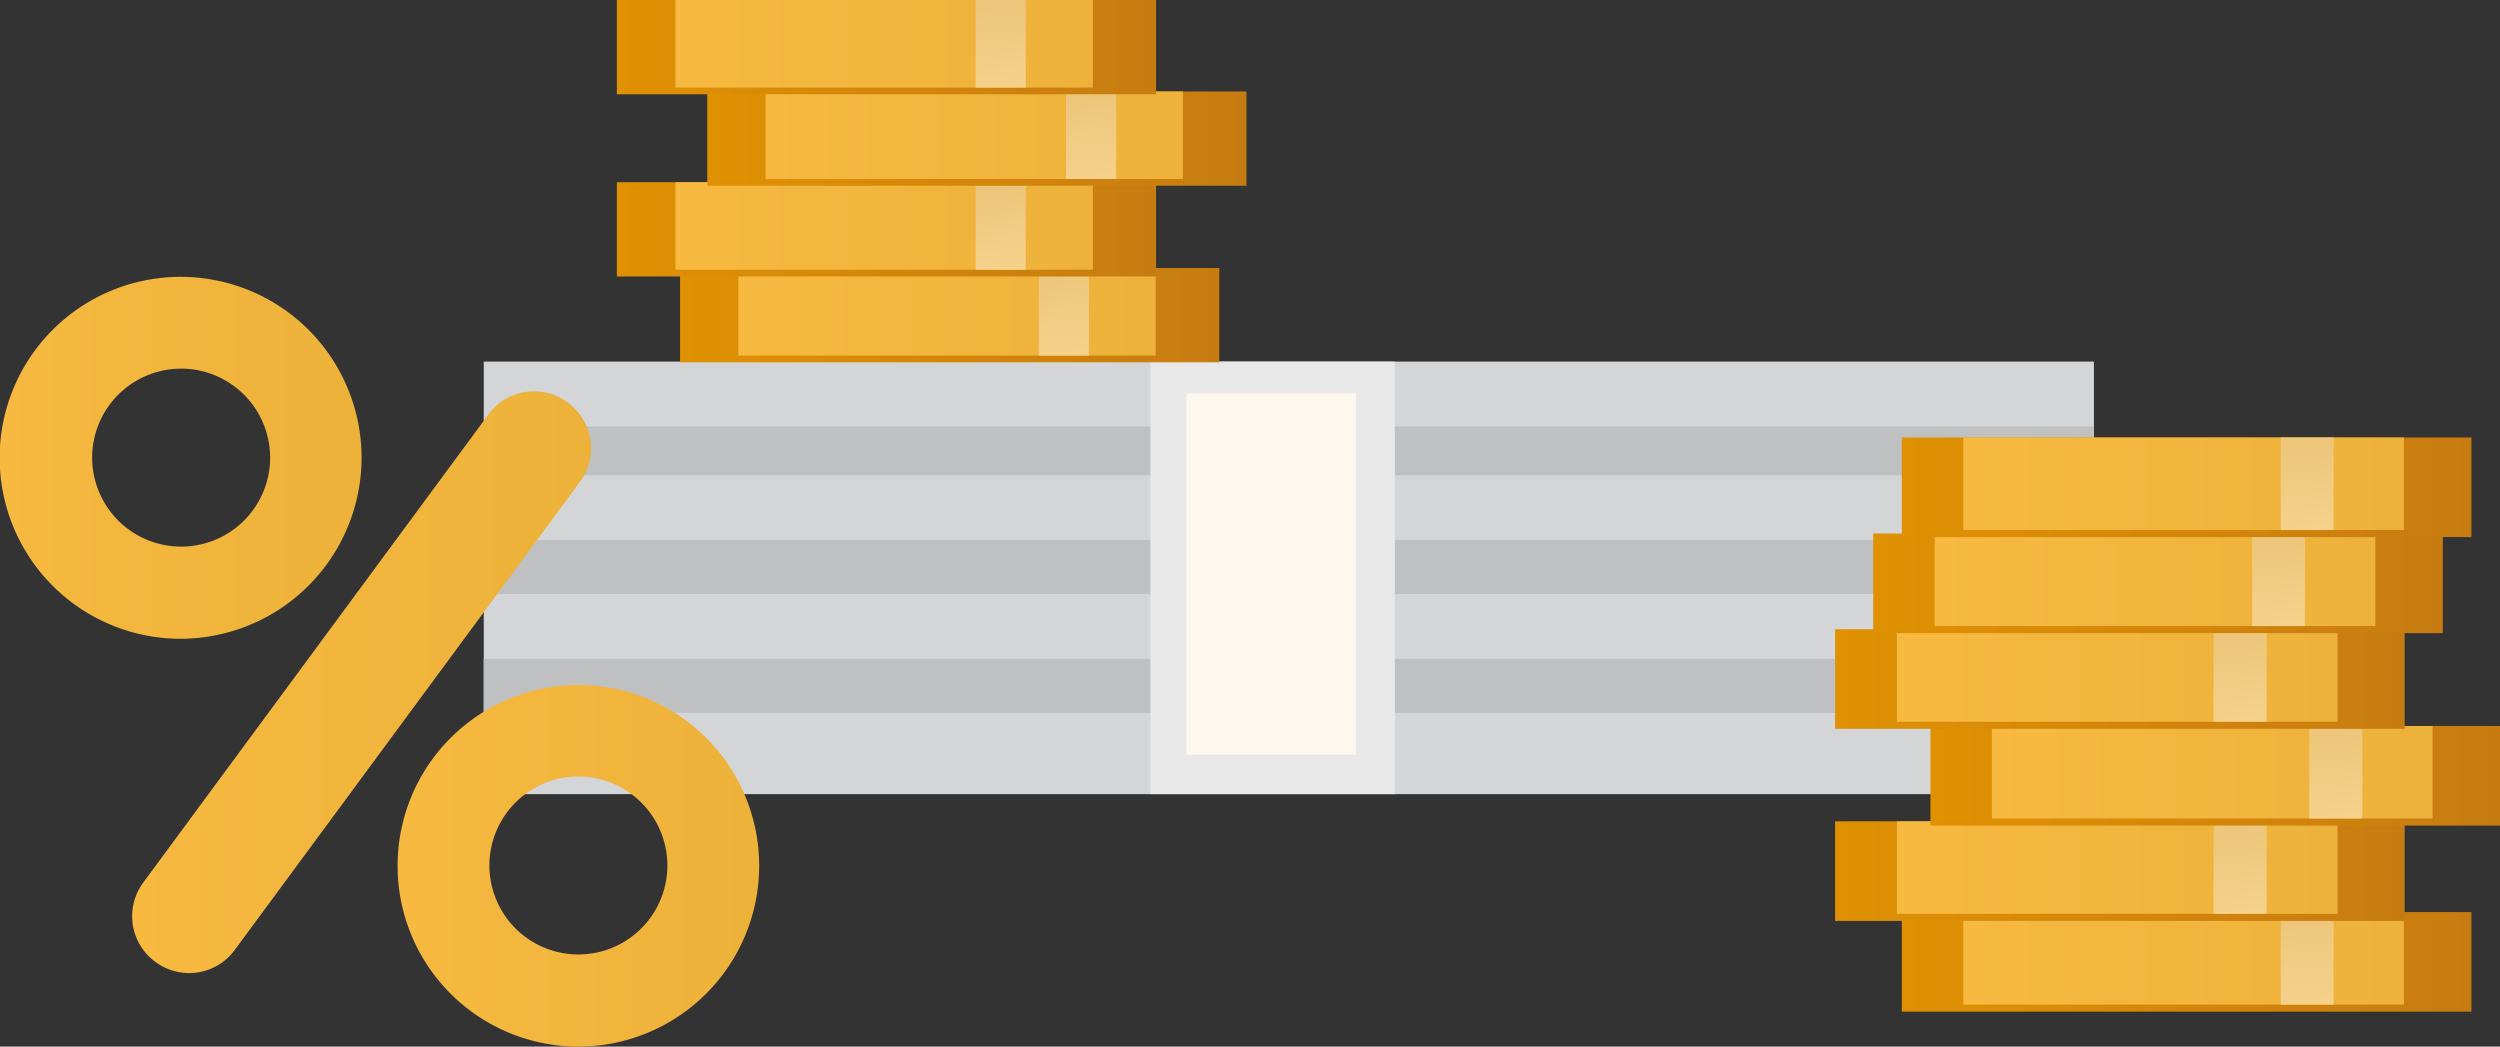 <?xml version="1.0" encoding="UTF-8"?> <svg xmlns="http://www.w3.org/2000/svg" xmlns:xlink="http://www.w3.org/1999/xlink" viewBox="0 0 708 296.4"><rect x="0" y="0" width="708" height="296.4" fill="#333333" stroke="none"/> <defs> <style>.cls-1{fill:#d4d5d6;}.cls-2{fill:#bfc0c1;}.cls-3{fill:#e8e8e8;}.cls-4{fill:#fdf7ed;}.cls-5{fill:url(#Безымянный_градиент_36);}.cls-6{fill:url(#Безымянный_градиент_41);}.cls-7{fill:url(#Безымянный_градиент_38);}.cls-8{fill:url(#Безымянный_градиент_36-2);}.cls-9{fill:url(#Безымянный_градиент_41-2);}.cls-10{fill:url(#Безымянный_градиент_38-2);}.cls-11{fill:url(#Безымянный_градиент_36-3);}.cls-12{fill:url(#Безымянный_градиент_41-3);}.cls-13{fill:url(#Безымянный_градиент_38-3);}.cls-14{fill:url(#Безымянный_градиент_36-4);}.cls-15{fill:url(#Безымянный_градиент_41-4);}.cls-16{fill:url(#Безымянный_градиент_38-4);}.cls-17{fill:url(#Безымянный_градиент_36-5);}.cls-18{fill:url(#Безымянный_градиент_41-5);}.cls-19{fill:url(#Безымянный_градиент_38-5);}.cls-20{fill:url(#Безымянный_градиент_36-6);}.cls-21{fill:url(#Безымянный_градиент_41-6);}.cls-22{fill:url(#Безымянный_градиент_38-6);}.cls-23{fill:url(#Безымянный_градиент_36-7);}.cls-24{fill:url(#Безымянный_градиент_41-7);}.cls-25{fill:url(#Безымянный_градиент_38-7);}.cls-26{fill:url(#Безымянный_градиент_36-8);}.cls-27{fill:url(#Безымянный_градиент_41-8);}.cls-28{fill:url(#Безымянный_градиент_38-8);}.cls-29{fill:url(#Безымянный_градиент_36-9);}.cls-30{fill:url(#Безымянный_градиент_41-9);}.cls-31{fill:url(#Безымянный_градиент_38-9);}.cls-32{fill:url(#Безымянный_градиент_36-10);}.cls-33{fill:url(#Безымянный_градиент_41-10);}.cls-34{fill:url(#Безымянный_градиент_38-10);}.cls-35{fill:url(#Безымянный_градиент_41-11);}.cls-36{fill:url(#Безымянный_градиент_41-12);}.cls-37{fill:url(#Безымянный_градиент_41-13);}</style> <linearGradient id="Безымянный_градиент_36" x1="538.6" y1="-460.71" x2="699.9" y2="-460.71" gradientTransform="matrix(1, 0, 0, -1, 0, -188.31)" gradientUnits="userSpaceOnUse"> <stop offset="0" stop-color="#df9102"></stop> <stop offset="1" stop-color="#c77c11"></stop> </linearGradient> <linearGradient id="Безымянный_градиент_41" x1="556" y1="-459.71" x2="680.8" y2="-459.71" gradientTransform="matrix(1, 0, 0, -1, 0, -188.31)" gradientUnits="userSpaceOnUse"> <stop offset="0" stop-color="#f7b940"></stop> <stop offset="1" stop-color="#edb23a"></stop> </linearGradient> <linearGradient id="Безымянный_градиент_38" x1="655.25" y1="-478.7" x2="652.3" y2="-448.41" gradientTransform="matrix(1, 0, 0, -1, 0, -188.31)" gradientUnits="userSpaceOnUse"> <stop offset="0" stop-color="#f7d48f"></stop> <stop offset="1" stop-color="#edc67b"></stop> </linearGradient> <linearGradient id="Безымянный_градиент_36-2" x1="519.7" y1="-435.01" x2="681" y2="-435.01" xlink:href="#Безымянный_градиент_36"></linearGradient> <linearGradient id="Безымянный_градиент_41-2" x1="537.2" y1="-434.01" x2="662" y2="-434.01" xlink:href="#Безымянный_градиент_41"></linearGradient> <linearGradient id="Безымянный_градиент_38-2" x1="636.26" y1="-453.1" x2="633.31" y2="-422.81" xlink:href="#Безымянный_градиент_38"></linearGradient> <linearGradient id="Безымянный_градиент_36-3" x1="546.7" y1="-408.01" x2="708" y2="-408.01" xlink:href="#Безымянный_градиент_36"></linearGradient> <linearGradient id="Безымянный_градиент_41-3" x1="564.1" y1="-407.01" x2="688.9" y2="-407.01" xlink:href="#Безымянный_градиент_41"></linearGradient> <linearGradient id="Безымянный_градиент_38-3" x1="663.34" y1="-425.98" x2="660.4" y2="-395.69" xlink:href="#Безымянный_градиент_38"></linearGradient> <linearGradient id="Безымянный_градиент_36-4" x1="519.7" y1="-380.61" x2="681" y2="-380.61" xlink:href="#Безымянный_градиент_36"></linearGradient> <linearGradient id="Безымянный_градиент_41-4" x1="537.2" y1="-379.61" x2="662" y2="-379.61" xlink:href="#Безымянный_градиент_41"></linearGradient> <linearGradient id="Безымянный_градиент_38-4" x1="636.25" y1="-398.65" x2="633.31" y2="-368.36" xlink:href="#Безымянный_градиент_38"></linearGradient> <linearGradient id="Безымянный_градиент_36-5" x1="530.5" y1="-353.51" x2="691.8" y2="-353.51" xlink:href="#Безымянный_градиент_36"></linearGradient> <linearGradient id="Безымянный_градиент_41-5" x1="547.9" y1="-352.51" x2="672.7" y2="-352.51" xlink:href="#Безымянный_градиент_41"></linearGradient> <linearGradient id="Безымянный_градиент_38-5" x1="647.15" y1="-371.53" x2="644.2" y2="-341.24" xlink:href="#Безымянный_градиент_38"></linearGradient> <linearGradient id="Безымянный_градиент_36-6" x1="538.6" y1="-326.31" x2="699.9" y2="-326.31" xlink:href="#Безымянный_градиент_36"></linearGradient> <linearGradient id="Безымянный_градиент_41-6" y1="-325.31" x2="680.8" y2="-325.31" xlink:href="#Безымянный_градиент_41"></linearGradient> <linearGradient id="Безымянный_градиент_38-6" x1="655.26" y1="-344.41" x2="652.31" y2="-314.12" xlink:href="#Безымянный_градиент_38"></linearGradient> <linearGradient id="Безымянный_градиент_36-7" x1="192.6" y1="-277.56" x2="345.3" y2="-277.56" xlink:href="#Безымянный_градиент_36"></linearGradient> <linearGradient id="Безымянный_градиент_41-7" x1="209.1" y1="-276.61" x2="327.3" y2="-276.61" xlink:href="#Безымянный_градиент_41"></linearGradient> <linearGradient id="Безымянный_градиент_38-7" x1="303.05" y1="-294.57" x2="300.26" y2="-265.89" xlink:href="#Безымянный_градиент_38"></linearGradient> <linearGradient id="Безымянный_градиент_36-8" x1="174.7" y1="-253.26" x2="327.4" y2="-253.26" xlink:href="#Безымянный_градиент_36"></linearGradient> <linearGradient id="Безымянный_градиент_41-8" x1="191.3" y1="-252.31" x2="309.5" y2="-252.31" xlink:href="#Безымянный_градиент_41"></linearGradient> <linearGradient id="Безымянный_градиент_38-8" x1="285.15" y1="-270.32" x2="282.36" y2="-241.64" xlink:href="#Безымянный_градиент_38"></linearGradient> <linearGradient id="Безымянный_градиент_36-9" x1="200.3" y1="-227.56" x2="353" y2="-227.56" xlink:href="#Безымянный_градиент_36"></linearGradient> <linearGradient id="Безымянный_градиент_41-9" x1="216.8" y1="-226.61" x2="335" y2="-226.61" xlink:href="#Безымянный_градиент_41"></linearGradient> <linearGradient id="Безымянный_градиент_38-9" x1="310.75" y1="-244.64" x2="307.96" y2="-215.96" xlink:href="#Безымянный_градиент_38"></linearGradient> <linearGradient id="Безымянный_градиент_36-10" x1="174.7" y1="-201.66" x2="327.4" y2="-201.66" xlink:href="#Безымянный_градиент_36"></linearGradient> <linearGradient id="Безымянный_градиент_41-10" x1="191.3" y1="-200.71" x2="309.5" y2="-200.71" xlink:href="#Безымянный_градиент_41"></linearGradient> <linearGradient id="Безымянный_градиент_38-10" x1="285.15" y1="-218.76" x2="282.37" y2="-190.08" xlink:href="#Безымянный_градиент_38"></linearGradient> <linearGradient id="Безымянный_градиент_41-11" x1="0" y1="30.04" x2="102.4" y2="30.04" gradientTransform="matrix(1, 0, 0, -1, 0, 159.69)" xlink:href="#Безымянный_градиент_41"></linearGradient> <linearGradient id="Безымянный_градиент_41-12" x1="112.6" y1="-85.51" x2="215" y2="-85.51" gradientTransform="matrix(1, 0, 0, -1, 0, 159.69)" xlink:href="#Безымянный_градиент_41"></linearGradient> <linearGradient id="Безымянный_градиент_41-13" x1="37.43" y1="-33.51" x2="167.37" y2="-33.51" gradientTransform="matrix(1, 0, 0, -1, 0, 159.69)" xlink:href="#Безымянный_градиент_41"></linearGradient> </defs> <g id="Слой_2" data-name="Слой 2"> <g id="Слой_1-2" data-name="Слой 1"> <rect class="cls-1" x="137" y="102.4" width="456" height="122.5"></rect> <rect class="cls-2" x="137" y="120.8" width="456" height="13.8"></rect> <rect class="cls-2" x="137" y="152.9" width="456" height="15.3"></rect> <rect class="cls-2" x="137" y="186.6" width="456" height="15.3"></rect> <rect class="cls-3" x="325.8" y="102.4" width="69.2" height="122.5"></rect> <rect class="cls-4" x="336" y="111.4" width="48" height="102.3"></rect> <g id="Слой_4" data-name="Слой 4"> <rect class="cls-5" x="538.6" y="258.3" width="161.3" height="28.2"></rect> <rect class="cls-6" x="556" y="258.3" width="124.8" height="26.2"></rect> <rect class="cls-7" x="645.9" y="258.3" width="15" height="26.2"></rect> <rect class="cls-8" x="519.7" y="232.6" width="161.3" height="28.2"></rect> <rect class="cls-9" x="537.2" y="232.6" width="124.8" height="26.2"></rect> <rect class="cls-10" x="626.9" y="232.6" width="15" height="26.2"></rect> <rect class="cls-11" x="546.7" y="205.6" width="161.3" height="28.2"></rect> <rect class="cls-12" x="564.1" y="205.6" width="124.8" height="26.2"></rect> <rect class="cls-13" x="654" y="205.6" width="15" height="26.2"></rect> <rect class="cls-14" x="519.7" y="178.2" width="161.3" height="28.2"></rect> <rect class="cls-15" x="537.2" y="178.2" width="124.8" height="26.2"></rect> <rect class="cls-16" x="626.9" y="178.2" width="15" height="26.2"></rect> <rect class="cls-17" x="530.5" y="151.1" width="161.3" height="28.2"></rect> <rect class="cls-18" x="547.9" y="151.1" width="124.8" height="26.2"></rect> <rect class="cls-19" x="637.8" y="151.1" width="15" height="26.2"></rect> <rect class="cls-20" x="538.6" y="123.9" width="161.3" height="28.2"></rect> <rect class="cls-21" x="556" y="123.9" width="124.8" height="26.2"></rect> <rect class="cls-22" x="645.9" y="123.9" width="15" height="26.2"></rect> </g> <rect class="cls-23" x="192.6" y="75.9" width="152.7" height="26.7"></rect> <rect class="cls-24" x="209.1" y="75.9" width="118.2" height="24.8"></rect> <rect class="cls-25" x="294.2" y="75.9" width="14.2" height="24.8"></rect> <rect class="cls-26" x="174.7" y="51.6" width="152.7" height="26.7"></rect> <rect class="cls-27" x="191.3" y="51.6" width="118.2" height="24.8"></rect> <rect class="cls-28" x="276.3" y="51.6" width="14.2" height="24.8"></rect> <rect class="cls-29" x="200.3" y="25.9" width="152.7" height="26.7"></rect> <rect class="cls-30" x="216.8" y="25.9" width="118.2" height="24.8"></rect> <rect class="cls-31" x="301.9" y="25.9" width="14.2" height="24.8"></rect> <rect class="cls-32" x="174.7" width="152.7" height="26.7"></rect> <rect class="cls-33" x="191.3" width="118.2" height="24.8"></rect> <rect class="cls-34" x="276.3" width="14.2" height="24.8"></rect> <path class="cls-35" d="M51.3,180.9a51.25,51.25,0,1,1,51.1-51.3A51.34,51.34,0,0,1,51.3,180.9Zm0-76.5a25.2,25.2,0,1,0,25.2,25.2A25.22,25.22,0,0,0,51.3,104.4Z"></path> <path class="cls-36" d="M163.8,296.4A51.2,51.2,0,1,1,215,245.2,51.23,51.23,0,0,1,163.8,296.4Zm0-76.5A25.2,25.2,0,1,0,189,245.1,25.22,25.22,0,0,0,163.8,219.9Z"></path> <path class="cls-37" d="M44,272.4h0a16,16,0,0,1-3.4-22.5l97.7-132.5a16,16,0,0,1,22.5-3.4h0a16,16,0,0,1,3.4,22.5L66.5,269A16,16,0,0,1,44,272.4Z"></path> </g> </g> </svg> 
